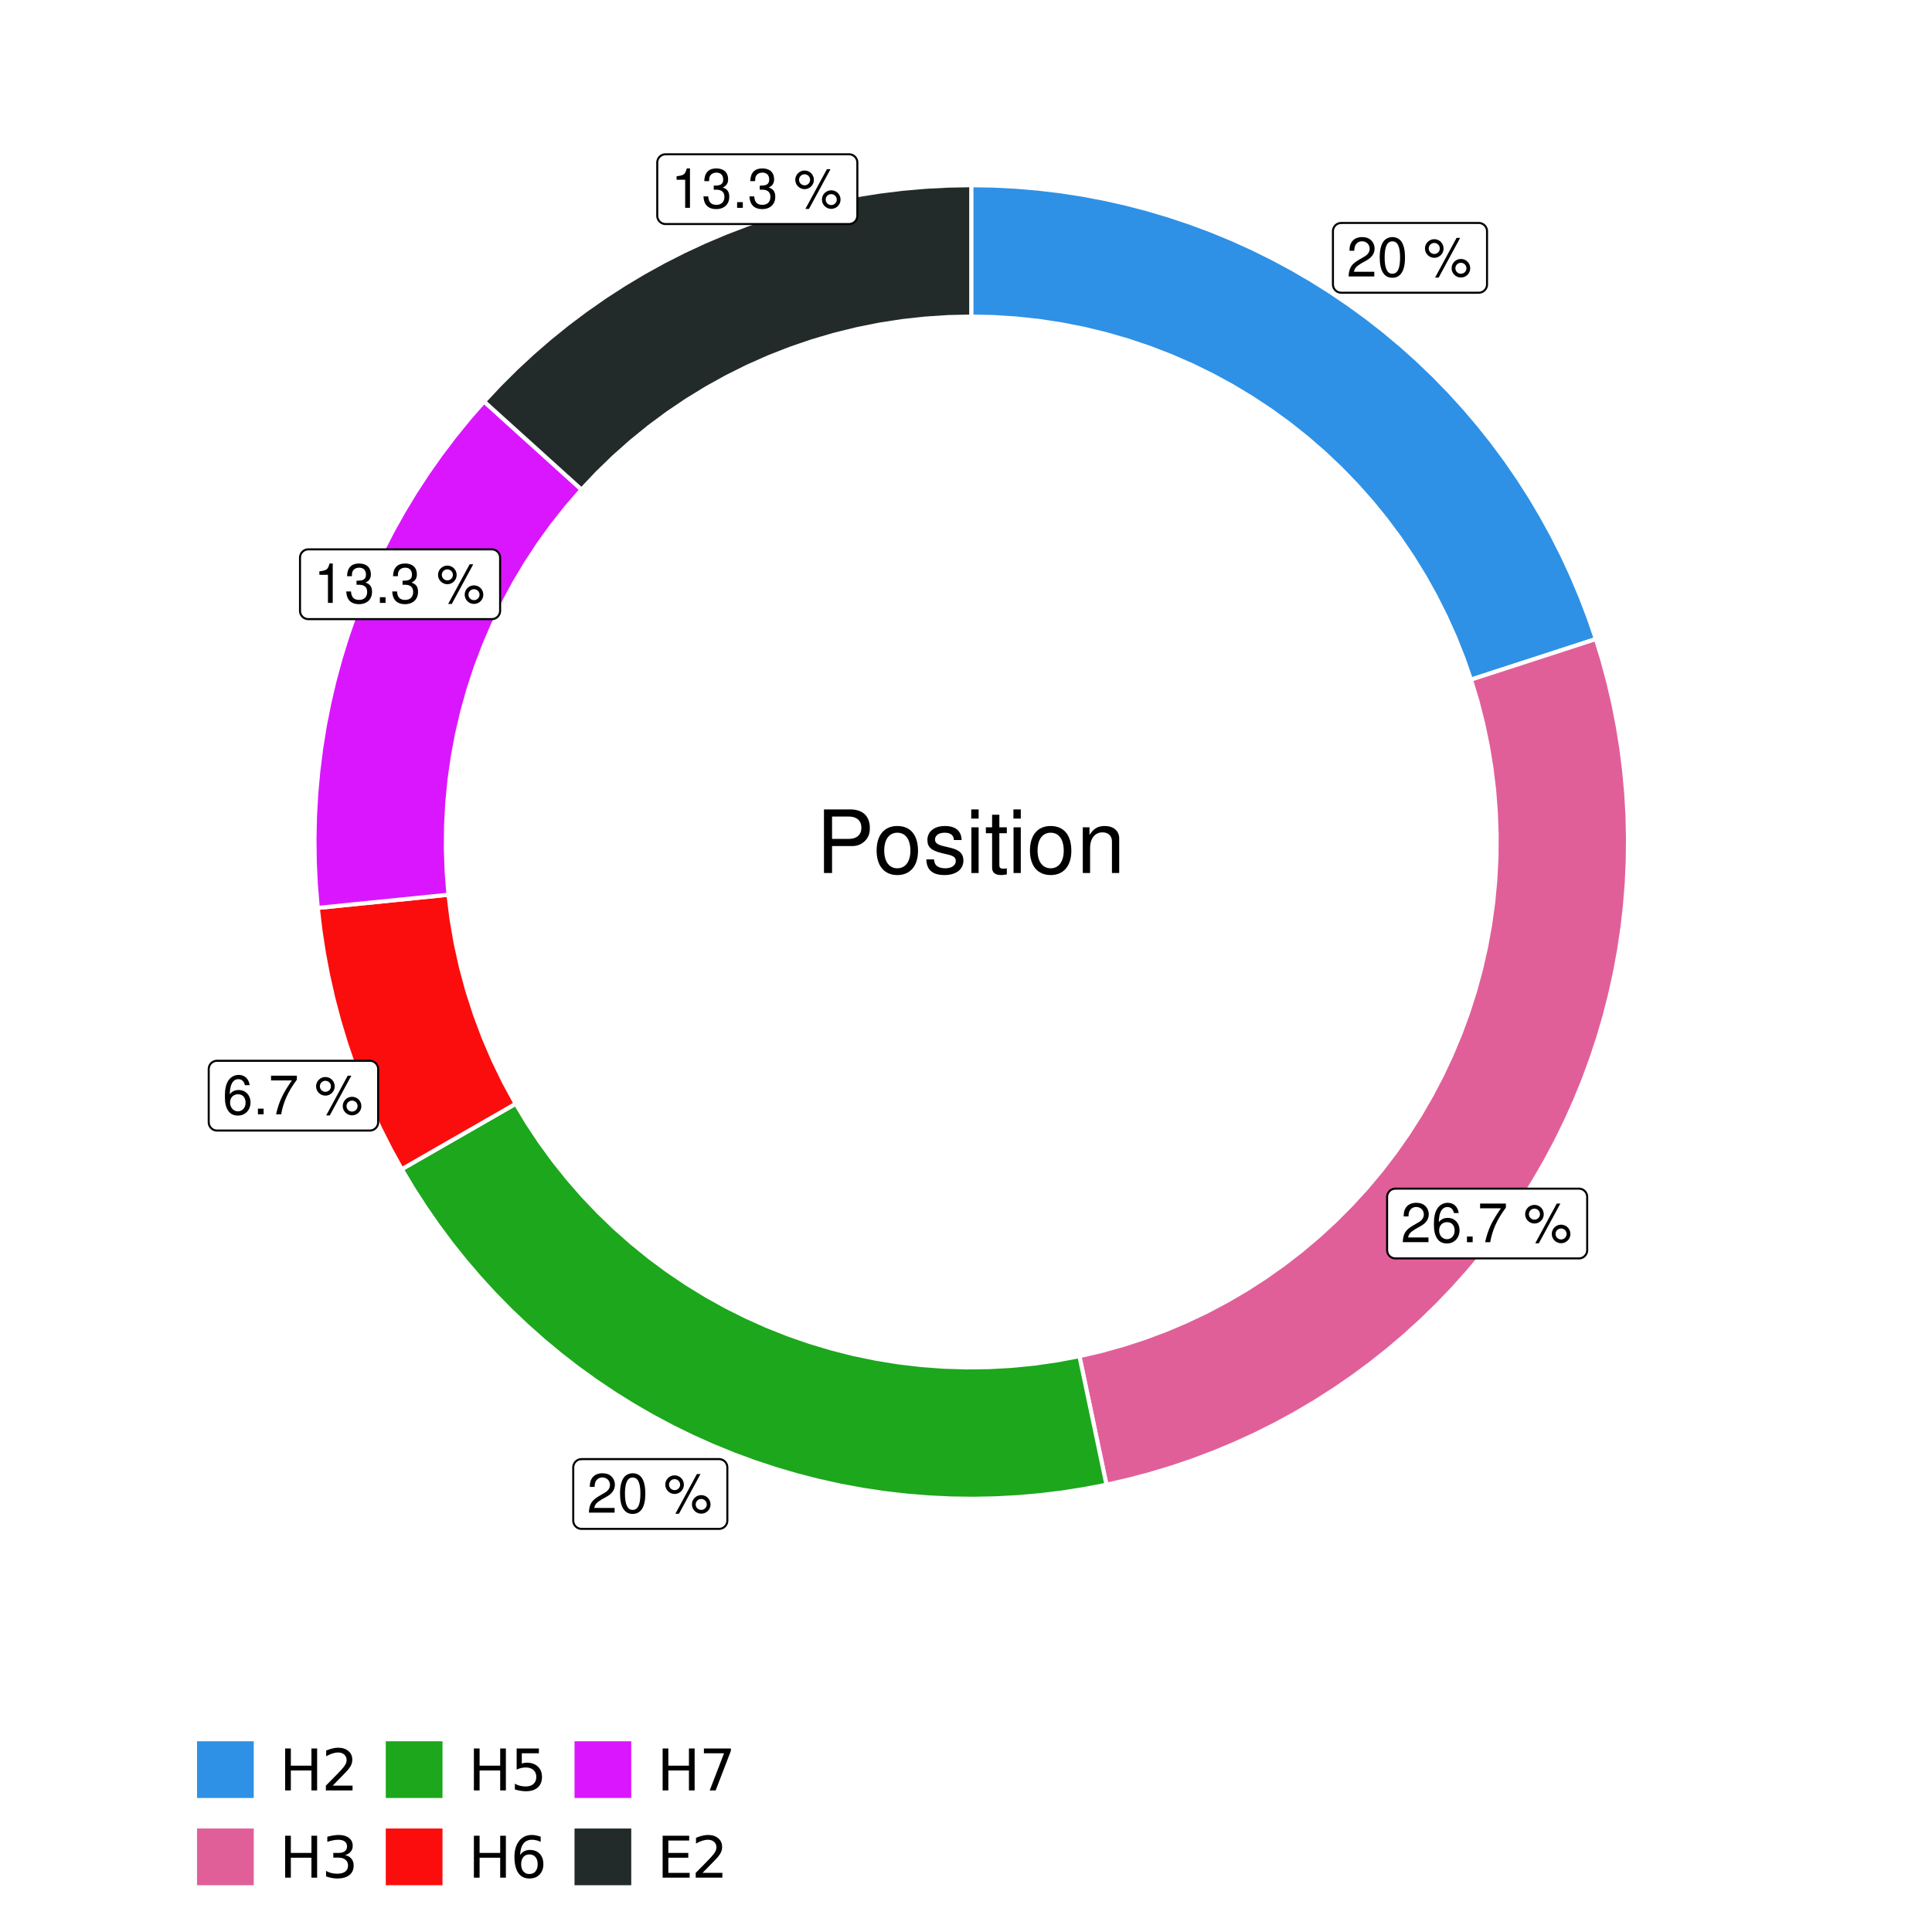 <?xml version="1.0" encoding="UTF-8"?>
<svg xmlns="http://www.w3.org/2000/svg" xmlns:xlink="http://www.w3.org/1999/xlink" width="504pt" height="504pt" viewBox="0 0 504 504" version="1.1">
<defs>
<g>
<symbol overflow="visible" id="glyph0-0">
<path style="stroke:none;" d=""/>
</symbol>
<symbol overflow="visible" id="glyph0-1">
<path style="stroke:none;" d="M 7.188 -1.234 L 1.891 -1.234 C 2.016 -2.094 2.469 -2.625 3.719 -3.391 L 5.141 -4.188 C 6.547 -4.969 7.266 -6.016 7.266 -7.281 C 7.266 -8.141 6.922 -8.922 6.328 -9.484 C 5.734 -10.031 4.984 -10.281 4.031 -10.281 C 2.766 -10.281 1.812 -9.828 1.25 -8.938 C 0.891 -8.406 0.734 -7.766 0.719 -6.719 L 1.969 -6.719 C 2 -7.422 2.094 -7.828 2.266 -8.172 C 2.594 -8.797 3.234 -9.188 4 -9.188 C 5.141 -9.188 5.984 -8.359 5.984 -7.25 C 5.984 -6.422 5.516 -5.719 4.625 -5.203 L 3.312 -4.438 C 1.203 -3.234 0.594 -2.266 0.484 -0.016 L 7.188 -0.016 Z M 7.188 -1.234 "/>
</symbol>
<symbol overflow="visible" id="glyph0-2">
<path style="stroke:none;" d="M 3.906 -10.281 C 2.969 -10.281 2.125 -9.859 1.594 -9.156 C 0.938 -8.25 0.609 -6.875 0.609 -4.984 C 0.609 -1.5 1.75 0.328 3.906 0.328 C 6.047 0.328 7.203 -1.5 7.203 -4.891 C 7.203 -6.875 6.891 -8.219 6.234 -9.156 C 5.703 -9.875 4.859 -10.281 3.906 -10.281 Z M 3.906 -9.172 C 5.266 -9.172 5.922 -7.797 5.922 -5 C 5.922 -2.078 5.281 -0.719 3.875 -0.719 C 2.562 -0.719 1.891 -2.141 1.891 -4.969 C 1.891 -7.797 2.562 -9.172 3.906 -9.172 Z M 3.906 -9.172 "/>
</symbol>
<symbol overflow="visible" id="glyph0-3">
<path style="stroke:none;" d=""/>
</symbol>
<symbol overflow="visible" id="glyph0-4">
<path style="stroke:none;" d="M 2.828 -9.734 C 1.5 -9.734 0.406 -8.641 0.406 -7.312 C 0.406 -5.969 1.5 -4.875 2.844 -4.875 C 4.172 -4.875 5.266 -5.969 5.266 -7.281 C 5.266 -8.656 4.188 -9.734 2.828 -9.734 Z M 2.828 -8.75 C 3.641 -8.75 4.281 -8.109 4.281 -7.297 C 4.281 -6.516 3.625 -5.875 2.844 -5.875 C 2.047 -5.875 1.391 -6.516 1.391 -7.312 C 1.391 -8.109 2.031 -8.75 2.828 -8.75 Z M 8.656 -10.078 L 3.047 0.281 L 3.984 0.281 L 9.594 -10.078 Z M 9.781 -4.578 C 8.453 -4.578 7.359 -3.5 7.359 -2.156 C 7.359 -0.812 8.453 0.266 9.797 0.266 C 11.125 0.266 12.219 -0.812 12.219 -2.141 C 12.219 -3.5 11.141 -4.578 9.781 -4.578 Z M 9.781 -3.578 C 10.594 -3.578 11.234 -2.938 11.234 -2.141 C 11.234 -1.359 10.578 -0.719 9.797 -0.719 C 8.984 -0.719 8.344 -1.359 8.344 -2.156 C 8.344 -2.938 8.984 -3.578 9.781 -3.578 Z M 9.781 -3.578 "/>
</symbol>
<symbol overflow="visible" id="glyph0-5">
<path style="stroke:none;" d="M 7.078 -7.609 C 6.844 -9.281 5.766 -10.281 4.219 -10.281 C 3.109 -10.281 2.125 -9.734 1.516 -8.812 C 0.875 -7.812 0.609 -6.562 0.609 -4.688 C 0.609 -2.953 0.859 -1.859 1.469 -0.953 C 2 -0.109 2.891 0.328 4 0.328 C 5.922 0.328 7.297 -1.109 7.297 -3.109 C 7.297 -5 6.016 -6.344 4.203 -6.344 C 3.219 -6.344 2.438 -5.969 1.891 -5.219 C 1.906 -7.766 2.703 -9.172 4.141 -9.172 C 5.016 -9.172 5.625 -8.609 5.828 -7.609 Z M 4.047 -5.234 C 5.266 -5.234 6.016 -4.375 6.016 -3.016 C 6.016 -1.719 5.156 -0.781 4.016 -0.781 C 2.844 -0.781 1.969 -1.766 1.969 -3.078 C 1.969 -4.344 2.812 -5.234 4.047 -5.234 Z M 4.047 -5.234 "/>
</symbol>
<symbol overflow="visible" id="glyph0-6">
<path style="stroke:none;" d="M 2.719 -1.484 L 1.234 -1.484 L 1.234 0 L 2.719 0 Z M 2.719 -1.484 "/>
</symbol>
<symbol overflow="visible" id="glyph0-7">
<path style="stroke:none;" d="M 7.391 -10.078 L 0.656 -10.078 L 0.656 -8.844 L 6.094 -8.844 C 3.703 -5.422 2.719 -3.312 1.969 0 L 3.297 0 C 3.859 -3.234 5.125 -6 7.391 -9.031 Z M 7.391 -10.078 "/>
</symbol>
<symbol overflow="visible" id="glyph0-8">
<path style="stroke:none;" d="M 3.688 -7.328 L 3.688 0 L 4.938 0 L 4.938 -10.281 L 4.109 -10.281 C 3.672 -8.703 3.391 -8.484 1.453 -8.234 L 1.453 -7.328 Z M 3.688 -7.328 "/>
</symbol>
<symbol overflow="visible" id="glyph0-9">
<path style="stroke:none;" d="M 3.141 -4.734 L 3.828 -4.734 C 5.188 -4.734 5.922 -4.094 5.922 -2.859 C 5.922 -1.562 5.141 -0.781 3.844 -0.781 C 2.453 -0.781 1.797 -1.484 1.703 -2.984 L 0.453 -2.984 C 0.516 -2.156 0.656 -1.625 0.891 -1.172 C 1.422 -0.172 2.406 0.328 3.781 0.328 C 5.859 0.328 7.188 -0.922 7.188 -2.875 C 7.188 -4.188 6.703 -4.891 5.484 -5.312 C 6.422 -5.703 6.891 -6.406 6.891 -7.453 C 6.891 -9.219 5.75 -10.281 3.828 -10.281 C 1.797 -10.281 0.719 -9.141 0.672 -6.969 L 1.922 -6.969 C 1.938 -7.594 1.984 -7.953 2.141 -8.266 C 2.438 -8.844 3.062 -9.188 3.844 -9.188 C 4.953 -9.188 5.609 -8.516 5.609 -7.406 C 5.609 -6.688 5.359 -6.234 4.812 -6 C 4.469 -5.859 4.016 -5.797 3.141 -5.781 Z M 3.141 -4.734 "/>
</symbol>
<symbol overflow="visible" id="glyph1-0">
<path style="stroke:none;" d=""/>
</symbol>
<symbol overflow="visible" id="glyph1-1">
<path style="stroke:none;" d="M 4.188 -7.031 L 9.406 -7.031 C 10.703 -7.031 11.719 -7.422 12.609 -8.219 C 13.609 -9.125 14.047 -10.203 14.047 -11.719 C 14.047 -14.844 12.203 -16.594 8.922 -16.594 L 2.078 -16.594 L 2.078 0 L 4.188 0 Z M 4.188 -8.906 L 4.188 -14.734 L 8.609 -14.734 C 10.625 -14.734 11.844 -13.641 11.844 -11.812 C 11.844 -10 10.625 -8.906 8.609 -8.906 Z M 4.188 -8.906 "/>
</symbol>
<symbol overflow="visible" id="glyph1-2">
<path style="stroke:none;" d="M 6.188 -12.266 C 2.828 -12.266 0.812 -9.875 0.812 -5.875 C 0.812 -1.844 2.828 0.531 6.219 0.531 C 9.578 0.531 11.609 -1.859 11.609 -5.781 C 11.609 -9.922 9.656 -12.266 6.188 -12.266 Z M 6.219 -10.516 C 8.359 -10.516 9.625 -8.766 9.625 -5.812 C 9.625 -2.984 8.312 -1.234 6.219 -1.234 C 4.094 -1.234 2.797 -2.984 2.797 -5.875 C 2.797 -8.766 4.094 -10.516 6.219 -10.516 Z M 6.219 -10.516 "/>
</symbol>
<symbol overflow="visible" id="glyph1-3">
<path style="stroke:none;" d="M 9.969 -8.609 C 9.953 -10.953 8.406 -12.266 5.641 -12.266 C 2.875 -12.266 1.062 -10.844 1.062 -8.625 C 1.062 -6.766 2.031 -5.875 4.844 -5.188 L 6.625 -4.766 C 7.938 -4.438 8.469 -3.969 8.469 -3.125 C 8.469 -1.984 7.359 -1.234 5.688 -1.234 C 4.672 -1.234 3.797 -1.531 3.328 -2.031 C 3.031 -2.375 2.891 -2.703 2.781 -3.547 L 0.781 -3.547 C 0.859 -0.797 2.406 0.531 5.531 0.531 C 8.531 0.531 10.453 -0.953 10.453 -3.25 C 10.453 -5.031 9.453 -6.016 7.078 -6.578 L 5.266 -7.016 C 3.703 -7.375 3.047 -7.875 3.047 -8.719 C 3.047 -9.828 4.031 -10.516 5.578 -10.516 C 7.109 -10.516 7.922 -9.859 7.969 -8.609 Z M 9.969 -8.609 "/>
</symbol>
<symbol overflow="visible" id="glyph1-4">
<path style="stroke:none;" d="M 3.422 -11.922 L 1.531 -11.922 L 1.531 0 L 3.422 0 Z M 3.422 -16.594 L 1.5 -16.594 L 1.5 -14.203 L 3.422 -14.203 Z M 3.422 -16.594 "/>
</symbol>
<symbol overflow="visible" id="glyph1-5">
<path style="stroke:none;" d="M 5.781 -11.922 L 3.828 -11.922 L 3.828 -15.203 L 1.938 -15.203 L 1.938 -11.922 L 0.312 -11.922 L 0.312 -10.375 L 1.938 -10.375 L 1.938 -1.359 C 1.938 -0.141 2.75 0.531 4.234 0.531 C 4.734 0.531 5.141 0.484 5.781 0.359 L 5.781 -1.234 C 5.516 -1.156 5.266 -1.141 4.875 -1.141 C 4.047 -1.141 3.828 -1.359 3.828 -2.203 L 3.828 -10.375 L 5.781 -10.375 Z M 5.781 -11.922 "/>
</symbol>
<symbol overflow="visible" id="glyph1-6">
<path style="stroke:none;" d="M 1.594 -11.922 L 1.594 0 L 3.5 0 L 3.5 -6.578 C 3.5 -9.016 4.781 -10.609 6.734 -10.609 C 8.234 -10.609 9.203 -9.703 9.203 -8.266 L 9.203 0 L 11.094 0 L 11.094 -9.016 C 11.094 -11 9.609 -12.266 7.312 -12.266 C 5.531 -12.266 4.391 -11.594 3.344 -9.922 L 3.344 -11.922 Z M 1.594 -11.922 "/>
</symbol>
<symbol overflow="visible" id="glyph2-0">
<path style="stroke:none;" d="M 0.75 2.656 L 0.75 -10.578 L 8.25 -10.578 L 8.25 2.656 Z M 1.594 1.812 L 7.406 1.812 L 7.406 -9.734 L 1.594 -9.734 Z M 1.594 1.812 "/>
</symbol>
<symbol overflow="visible" id="glyph2-1">
<path style="stroke:none;" d="M 1.469 -10.938 L 2.953 -10.938 L 2.953 -6.453 L 8.328 -6.453 L 8.328 -10.938 L 9.812 -10.938 L 9.812 0 L 8.328 0 L 8.328 -5.203 L 2.953 -5.203 L 2.953 0 L 1.469 0 Z M 1.469 -10.938 "/>
</symbol>
<symbol overflow="visible" id="glyph2-2">
<path style="stroke:none;" d="M 2.875 -1.25 L 8.047 -1.25 L 8.047 0 L 1.094 0 L 1.094 -1.25 C 1.656 -1.82 2.422 -2.598 3.391 -3.578 C 4.359 -4.555 4.969 -5.191 5.219 -5.484 C 5.695 -6.016 6.031 -6.461 6.219 -6.828 C 6.406 -7.203 6.5 -7.566 6.5 -7.922 C 6.5 -8.504 6.297 -8.977 5.891 -9.344 C 5.484 -9.707 4.953 -9.891 4.297 -9.891 C 3.828 -9.891 3.332 -9.805 2.812 -9.641 C 2.301 -9.484 1.754 -9.238 1.172 -8.906 L 1.172 -10.406 C 1.766 -10.645 2.32 -10.828 2.844 -10.953 C 3.363 -11.078 3.836 -11.141 4.266 -11.141 C 5.398 -11.141 6.301 -10.852 6.969 -10.281 C 7.645 -9.719 7.984 -8.961 7.984 -8.016 C 7.984 -7.566 7.898 -7.141 7.734 -6.734 C 7.566 -6.328 7.258 -5.852 6.812 -5.312 C 6.688 -5.164 6.297 -4.754 5.641 -4.078 C 4.992 -3.398 4.07 -2.457 2.875 -1.25 Z M 2.875 -1.25 "/>
</symbol>
<symbol overflow="visible" id="glyph2-3">
<path style="stroke:none;" d="M 6.094 -5.891 C 6.801 -5.742 7.352 -5.43 7.75 -4.953 C 8.145 -4.473 8.344 -3.879 8.344 -3.172 C 8.344 -2.098 7.969 -1.266 7.219 -0.672 C 6.477 -0.078 5.426 0.219 4.062 0.219 C 3.602 0.219 3.129 0.172 2.641 0.078 C 2.16 -0.016 1.66 -0.148 1.141 -0.328 L 1.141 -1.766 C 1.555 -1.523 2.004 -1.344 2.484 -1.219 C 2.973 -1.094 3.484 -1.031 4.016 -1.031 C 4.941 -1.031 5.648 -1.211 6.141 -1.578 C 6.629 -1.941 6.875 -2.473 6.875 -3.172 C 6.875 -3.816 6.645 -4.32 6.188 -4.688 C 5.738 -5.051 5.113 -5.234 4.312 -5.234 L 3.031 -5.234 L 3.031 -6.453 L 4.359 -6.453 C 5.086 -6.453 5.645 -6.598 6.031 -6.891 C 6.414 -7.18 6.609 -7.598 6.609 -8.141 C 6.609 -8.703 6.41 -9.133 6.016 -9.438 C 5.617 -9.738 5.051 -9.891 4.312 -9.891 C 3.906 -9.891 3.469 -9.844 3 -9.75 C 2.539 -9.664 2.031 -9.531 1.469 -9.344 L 1.469 -10.672 C 2.031 -10.828 2.555 -10.941 3.047 -11.016 C 3.535 -11.098 4 -11.141 4.438 -11.141 C 5.562 -11.141 6.453 -10.883 7.109 -10.375 C 7.766 -9.863 8.094 -9.172 8.094 -8.297 C 8.094 -7.691 7.914 -7.18 7.562 -6.766 C 7.219 -6.348 6.727 -6.055 6.094 -5.891 Z M 6.094 -5.891 "/>
</symbol>
<symbol overflow="visible" id="glyph2-4">
<path style="stroke:none;" d="M 1.625 -10.938 L 7.422 -10.938 L 7.422 -9.688 L 2.969 -9.688 L 2.969 -7.016 C 3.188 -7.086 3.398 -7.141 3.609 -7.172 C 3.828 -7.211 4.047 -7.234 4.266 -7.234 C 5.484 -7.234 6.445 -6.895 7.156 -6.219 C 7.875 -5.551 8.234 -4.648 8.234 -3.516 C 8.234 -2.336 7.863 -1.422 7.125 -0.766 C 6.395 -0.109 5.363 0.219 4.031 0.219 C 3.57 0.219 3.102 0.176 2.625 0.094 C 2.156 0.02 1.664 -0.094 1.156 -0.25 L 1.156 -1.75 C 1.594 -1.508 2.047 -1.328 2.516 -1.203 C 2.984 -1.086 3.477 -1.031 4 -1.031 C 4.852 -1.031 5.523 -1.25 6.016 -1.688 C 6.504 -2.133 6.75 -2.742 6.75 -3.516 C 6.75 -4.273 6.504 -4.875 6.016 -5.312 C 5.523 -5.758 4.852 -5.984 4 -5.984 C 3.602 -5.984 3.207 -5.938 2.812 -5.844 C 2.426 -5.758 2.031 -5.625 1.625 -5.438 Z M 1.625 -10.938 "/>
</symbol>
<symbol overflow="visible" id="glyph2-5">
<path style="stroke:none;" d="M 4.953 -6.062 C 4.285 -6.062 3.758 -5.832 3.375 -5.375 C 2.988 -4.914 2.797 -4.297 2.797 -3.516 C 2.797 -2.723 2.988 -2.098 3.375 -1.641 C 3.758 -1.18 4.285 -0.953 4.953 -0.953 C 5.617 -0.953 6.145 -1.18 6.531 -1.641 C 6.914 -2.098 7.109 -2.723 7.109 -3.516 C 7.109 -4.297 6.914 -4.914 6.531 -5.375 C 6.145 -5.832 5.617 -6.062 4.953 -6.062 Z M 7.891 -10.688 L 7.891 -9.344 C 7.516 -9.52 7.141 -9.656 6.766 -9.75 C 6.391 -9.844 6.016 -9.891 5.641 -9.891 C 4.66 -9.891 3.91 -9.555 3.391 -8.891 C 2.879 -8.234 2.586 -7.238 2.516 -5.906 C 2.805 -6.332 3.164 -6.66 3.594 -6.891 C 4.031 -7.117 4.516 -7.234 5.047 -7.234 C 6.141 -7.234 7.004 -6.898 7.641 -6.234 C 8.273 -5.566 8.594 -4.66 8.594 -3.516 C 8.594 -2.391 8.258 -1.484 7.594 -0.797 C 6.938 -0.117 6.055 0.219 4.953 0.219 C 3.68 0.219 2.711 -0.266 2.047 -1.234 C 1.379 -2.211 1.047 -3.617 1.047 -5.453 C 1.047 -7.18 1.457 -8.562 2.281 -9.594 C 3.102 -10.625 4.203 -11.141 5.578 -11.141 C 5.953 -11.141 6.328 -11.098 6.703 -11.016 C 7.078 -10.941 7.473 -10.832 7.891 -10.688 Z M 7.891 -10.688 "/>
</symbol>
<symbol overflow="visible" id="glyph2-6">
<path style="stroke:none;" d="M 1.234 -10.938 L 8.266 -10.938 L 8.266 -10.312 L 4.297 0 L 2.75 0 L 6.484 -9.688 L 1.234 -9.688 Z M 1.234 -10.938 "/>
</symbol>
<symbol overflow="visible" id="glyph2-7">
<path style="stroke:none;" d="M 1.469 -10.938 L 8.391 -10.938 L 8.391 -9.688 L 2.953 -9.688 L 2.953 -6.453 L 8.156 -6.453 L 8.156 -5.203 L 2.953 -5.203 L 2.953 -1.25 L 8.516 -1.25 L 8.516 0 L 1.469 0 Z M 1.469 -10.938 "/>
</symbol>
</g>
<clipPath id="clip1">
  <path d="M 30.98 0 L 473.023 0 L 473.023 504 L 30.98 504 Z M 30.98 0 "/>
</clipPath>
<clipPath id="clip2">
  <path d="M 39.199 5.48 L 467.543 5.48 L 467.543 433.824 L 39.199 433.824 Z M 39.199 5.48 "/>
</clipPath>
</defs>
<g id="surface4">
<rect x="0" y="0" width="504" height="504" style="fill:rgb(100%,100%,100%);fill-opacity:1;stroke:none;"/>
<g clip-path="url(#clip1)" clip-rule="nonzero">
<path style="fill-rule:nonzero;fill:rgb(100%,100%,100%);fill-opacity:1;stroke-width:1.067;stroke-linecap:round;stroke-linejoin:round;stroke:rgb(100%,100%,100%);stroke-opacity:1;stroke-miterlimit:10;" d="M 30.98 504 L 473.023 504 L 473.023 0 L 30.98 0 Z M 30.98 504 "/>
</g>
<g clip-path="url(#clip2)" clip-rule="nonzero">
<path style=" stroke:none;fill-rule:nonzero;fill:rgb(100%,100%,100%);fill-opacity:1;" d="M 39.199 433.824 L 467.543 433.824 L 467.543 5.48 L 39.199 5.48 Z M 39.199 433.824 "/>
</g>
<path style="fill-rule:nonzero;fill:rgb(18.039%,56.863%,89.804%);fill-opacity:1;stroke-width:1.067;stroke-linecap:butt;stroke-linejoin:miter;stroke:rgb(100%,100%,100%);stroke-opacity:1;stroke-miterlimit:10;" d="M 383.73 177.293 L 390.25 175.176 L 396.766 173.059 L 409.805 168.824 L 416.32 166.707 L 414.43 161.203 L 412.352 155.766 L 410.09 150.406 L 407.648 145.125 L 405.031 139.93 L 402.234 134.824 L 399.27 129.816 L 396.133 124.914 L 392.836 120.121 L 389.375 115.445 L 385.758 110.887 L 381.988 106.453 L 378.07 102.152 L 374.008 97.984 L 369.809 93.957 L 365.473 90.078 L 361.008 86.344 L 356.418 82.766 L 351.711 79.348 L 346.891 76.086 L 341.961 72.996 L 336.93 70.07 L 331.805 67.32 L 326.586 64.746 L 321.281 62.348 L 315.902 60.133 L 310.449 58.102 L 304.93 56.258 L 299.352 54.598 L 293.723 53.133 L 288.043 51.859 L 282.324 50.777 L 276.574 49.891 L 270.797 49.203 L 265 48.711 L 259.188 48.414 L 253.371 48.312 L 253.371 82.582 L 259.309 82.711 L 265.234 83.098 L 271.137 83.738 L 277.008 84.637 L 282.836 85.785 L 288.605 87.188 L 294.312 88.84 L 299.941 90.734 L 305.48 92.875 L 310.926 95.25 L 316.258 97.859 L 321.477 100.699 L 326.566 103.762 L 331.516 107.039 L 336.32 110.531 L 340.969 114.227 L 345.453 118.121 L 349.766 122.203 L 353.898 126.473 L 357.84 130.914 L 361.586 135.523 L 365.129 140.289 L 368.461 145.207 L 371.578 150.262 L 374.473 155.445 L 377.141 160.754 L 379.574 166.168 L 381.773 171.688 Z M 383.73 177.293 "/>
<path style="fill-rule:nonzero;fill:rgb(88.235%,37.255%,60%);fill-opacity:1;stroke-width:1.067;stroke-linecap:butt;stroke-linejoin:miter;stroke:rgb(100%,100%,100%);stroke-opacity:1;stroke-miterlimit:10;" d="M 281.586 353.785 L 283 360.492 L 288.641 387.32 L 294.359 386.012 L 300.031 384.512 L 305.648 382.82 L 311.203 380.934 L 316.688 378.859 L 322.102 376.598 L 327.434 374.156 L 332.68 371.527 L 337.832 368.727 L 342.883 365.746 L 347.832 362.598 L 352.672 359.281 L 357.391 355.797 L 361.992 352.16 L 366.465 348.363 L 370.801 344.414 L 375.004 340.324 L 379.062 336.09 L 382.977 331.719 L 386.734 327.215 L 390.34 322.586 L 393.781 317.84 L 397.062 312.977 L 400.172 308 L 403.109 302.926 L 405.871 297.75 L 408.457 292.484 L 410.859 287.133 L 413.078 281.703 L 415.105 276.199 L 416.949 270.629 L 418.598 265 L 420.051 259.316 L 421.312 253.59 L 422.375 247.82 L 423.242 242.02 L 423.906 236.191 L 424.375 230.344 L 424.641 224.484 L 424.703 218.617 L 424.57 212.754 L 424.23 206.898 L 423.695 201.059 L 422.961 195.238 L 422.023 189.445 L 420.891 183.691 L 419.562 177.98 L 418.039 172.312 L 416.32 166.707 L 409.805 168.824 L 396.766 173.059 L 390.25 175.176 L 383.73 177.293 L 385.434 182.941 L 386.891 188.652 L 388.098 194.422 L 389.059 200.238 L 389.77 206.094 L 390.223 211.969 L 390.43 217.863 L 390.379 223.758 L 390.074 229.645 L 389.52 235.516 L 388.711 241.355 L 387.652 247.156 L 386.344 252.906 L 384.793 258.594 L 382.996 264.207 L 380.961 269.742 L 378.688 275.18 L 376.184 280.52 L 373.453 285.742 L 370.5 290.848 L 367.332 295.816 L 363.949 300.648 L 360.363 305.328 L 356.582 309.848 L 352.605 314.203 L 348.449 318.383 L 344.117 322.383 L 339.613 326.188 L 334.953 329.801 L 330.141 333.207 L 325.188 336.402 L 320.098 339.383 L 314.891 342.141 L 309.566 344.672 L 304.137 346.973 L 298.613 349.039 L 293.008 350.863 L 287.328 352.449 Z M 281.586 353.785 "/>
<path style="fill-rule:nonzero;fill:rgb(10.98%,65.49%,10.98%);fill-opacity:1;stroke-width:1.067;stroke-linecap:butt;stroke-linejoin:miter;stroke:rgb(100%,100%,100%);stroke-opacity:1;stroke-miterlimit:10;" d="M 134.52 287.938 L 122.637 294.766 L 116.691 298.18 L 104.809 305.008 L 107.793 310.004 L 110.945 314.895 L 114.262 319.676 L 117.738 324.344 L 121.371 328.887 L 125.156 333.309 L 129.09 337.598 L 133.164 341.75 L 137.383 345.758 L 141.73 349.625 L 146.207 353.34 L 150.809 356.902 L 155.531 360.305 L 160.363 363.547 L 165.301 366.621 L 170.344 369.527 L 175.48 372.262 L 180.707 374.82 L 186.02 377.195 L 191.406 379.391 L 196.867 381.406 L 202.391 383.23 L 207.977 384.867 L 213.613 386.312 L 219.293 387.566 L 225.016 388.625 L 230.77 389.492 L 236.551 390.16 L 242.352 390.633 L 248.164 390.91 L 253.98 390.988 L 259.797 390.867 L 265.609 390.551 L 271.406 390.039 L 277.18 389.328 L 282.93 388.422 L 288.641 387.32 L 283 360.492 L 281.586 353.785 L 275.75 354.883 L 269.871 355.727 L 263.961 356.312 L 258.031 356.641 L 252.094 356.715 L 246.156 356.531 L 240.234 356.09 L 234.336 355.395 L 228.473 354.441 L 222.656 353.238 L 216.898 351.781 L 211.211 350.078 L 205.602 348.129 L 200.078 345.938 L 194.66 343.512 L 189.348 340.852 L 184.16 337.965 L 179.098 334.855 L 174.176 331.531 L 169.406 327.996 L 164.793 324.254 L 160.344 320.32 L 156.07 316.195 L 151.98 311.891 L 148.078 307.41 L 144.375 302.77 L 140.879 297.969 L 137.59 293.023 Z M 134.52 287.938 "/>
<path style="fill-rule:nonzero;fill:rgb(98.431%,5.098%,5.098%);fill-opacity:1;stroke-width:1.067;stroke-linecap:butt;stroke-linejoin:miter;stroke:rgb(100%,100%,100%);stroke-opacity:1;stroke-miterlimit:10;" d="M 116.992 233.406 L 110.172 234.098 L 103.355 234.785 L 89.715 236.16 L 82.898 236.848 L 83.605 242.816 L 84.523 248.758 L 85.648 254.66 L 86.977 260.52 L 88.516 266.332 L 90.254 272.086 L 92.191 277.773 L 94.328 283.391 L 96.664 288.93 L 99.191 294.383 L 101.906 299.746 L 104.809 305.008 L 116.691 298.18 L 122.637 294.766 L 134.52 287.938 L 131.457 282.305 L 128.66 276.535 L 126.137 270.645 L 123.895 264.641 L 121.93 258.535 L 120.258 252.348 L 118.875 246.086 L 117.785 239.77 Z M 116.992 233.406 "/>
<path style="fill-rule:nonzero;fill:rgb(85.49%,8.627%,100%);fill-opacity:1;stroke-width:1.067;stroke-linecap:butt;stroke-linejoin:miter;stroke:rgb(100%,100%,100%);stroke-opacity:1;stroke-miterlimit:10;" d="M 151.699 127.719 L 146.617 123.125 L 141.531 118.527 L 136.449 113.93 L 131.363 109.336 L 126.281 104.738 L 122.359 109.23 L 118.594 113.859 L 114.992 118.617 L 111.559 123.492 L 108.297 128.488 L 105.211 133.594 L 102.305 138.805 L 99.582 144.113 L 97.047 149.512 L 94.699 154.996 L 92.543 160.559 L 90.586 166.195 L 88.824 171.895 L 87.262 177.648 L 85.898 183.457 L 84.738 189.309 L 83.785 195.199 L 83.039 201.117 L 82.496 207.059 L 82.16 213.016 L 82.035 218.98 L 82.113 224.945 L 82.402 230.902 L 82.898 236.848 L 89.715 236.16 L 103.355 234.785 L 110.172 234.098 L 116.992 233.406 L 116.52 227.398 L 116.312 221.375 L 116.367 215.348 L 116.688 209.328 L 117.273 203.328 L 118.125 197.359 L 119.234 191.434 L 120.605 185.562 L 122.234 179.758 L 124.113 174.031 L 126.246 168.395 L 128.621 162.852 L 131.238 157.422 L 134.094 152.113 L 137.18 146.934 L 140.488 141.895 L 144.016 137.008 L 147.754 132.281 Z M 151.699 127.719 "/>
<path style="fill-rule:nonzero;fill:rgb(13.333%,16.471%,16.471%);fill-opacity:1;stroke-width:1.067;stroke-linecap:butt;stroke-linejoin:miter;stroke:rgb(100%,100%,100%);stroke-opacity:1;stroke-miterlimit:10;" d="M 253.371 82.582 L 253.371 48.312 L 247.406 48.418 L 241.449 48.73 L 235.504 49.246 L 229.582 49.973 L 223.691 50.902 L 217.836 52.039 L 212.02 53.379 L 206.258 54.918 L 200.551 56.656 L 194.91 58.598 L 189.34 60.727 L 183.844 63.055 L 178.434 65.57 L 173.117 68.27 L 167.895 71.156 L 162.777 74.223 L 157.77 77.465 L 152.879 80.879 L 148.109 84.461 L 143.465 88.207 L 138.957 92.113 L 134.586 96.172 L 130.359 100.383 L 126.281 104.738 L 131.363 109.336 L 136.449 113.93 L 141.531 118.527 L 146.617 123.125 L 151.699 127.719 L 155.84 123.34 L 160.168 119.145 L 164.68 115.145 L 169.359 111.344 L 174.203 107.754 L 179.199 104.383 L 184.34 101.234 L 189.613 98.312 L 195.008 95.625 L 200.52 93.18 L 206.129 90.98 L 211.832 89.027 L 217.617 87.328 L 223.469 85.883 L 229.379 84.695 L 235.336 83.773 L 241.328 83.113 L 247.344 82.715 Z M 253.371 82.582 "/>
<path style="fill-rule:nonzero;fill:rgb(100%,100%,100%);fill-opacity:1;stroke-width:0.533;stroke-linecap:round;stroke-linejoin:round;stroke:rgb(0%,0%,0%);stroke-opacity:1;stroke-miterlimit:10;" d="M 349.883 76.363 L 385.762 76.363 L 385.676 76.359 L 386.023 76.348 L 386.363 76.277 L 386.688 76.152 L 386.988 75.98 L 387.258 75.758 L 387.488 75.5 L 387.676 75.207 L 387.812 74.887 L 387.895 74.547 L 387.922 74.203 L 387.922 60.32 L 387.895 59.977 L 387.812 59.637 L 387.676 59.316 L 387.488 59.023 L 387.258 58.766 L 386.988 58.543 L 386.688 58.371 L 386.363 58.246 L 386.023 58.176 L 385.762 58.16 L 349.883 58.16 L 350.141 58.176 L 349.797 58.164 L 349.449 58.207 L 349.117 58.301 L 348.801 58.449 L 348.516 58.648 L 348.266 58.891 L 348.055 59.168 L 347.895 59.477 L 347.785 59.805 L 347.73 60.148 L 347.723 60.32 L 347.723 74.203 L 347.73 74.027 L 347.73 74.375 L 347.785 74.719 L 347.895 75.047 L 348.055 75.355 L 348.266 75.633 L 348.516 75.875 L 348.801 76.074 L 349.117 76.223 L 349.449 76.316 L 349.797 76.359 Z M 349.883 76.363 "/>
<g style="fill:rgb(0%,0%,0%);fill-opacity:1;">
  <use xlink:href="#glyph0-1" x="351.32" y="72.132"/>
  <use xlink:href="#glyph0-2" x="359.32" y="72.132"/>
  <use xlink:href="#glyph0-3" x="367.32" y="72.132"/>
  <use xlink:href="#glyph0-4" x="371.32" y="72.132"/>
</g>
<path style="fill-rule:nonzero;fill:rgb(100%,100%,100%);fill-opacity:1;stroke-width:0.533;stroke-linecap:round;stroke-linejoin:round;stroke:rgb(0%,0%,0%);stroke-opacity:1;stroke-miterlimit:10;" d="M 364.012 328.281 L 411.891 328.281 L 411.805 328.281 L 412.152 328.266 L 412.492 328.199 L 412.816 328.074 L 413.117 327.902 L 413.387 327.68 L 413.617 327.422 L 413.805 327.125 L 413.941 326.809 L 414.023 326.469 L 414.051 326.125 L 414.051 312.242 L 414.023 311.898 L 413.941 311.559 L 413.805 311.238 L 413.617 310.945 L 413.387 310.684 L 413.117 310.465 L 412.816 310.293 L 412.492 310.168 L 412.152 310.098 L 411.891 310.082 L 364.012 310.082 L 364.273 310.098 L 363.926 310.086 L 363.578 310.125 L 363.246 310.223 L 362.93 310.371 L 362.645 310.57 L 362.395 310.812 L 362.188 311.09 L 362.023 311.398 L 361.914 311.727 L 361.859 312.07 L 361.852 312.242 L 361.852 326.125 L 361.859 325.949 L 361.859 326.297 L 361.914 326.641 L 362.023 326.969 L 362.188 327.277 L 362.395 327.555 L 362.645 327.797 L 362.93 327.992 L 363.246 328.145 L 363.578 328.238 L 363.926 328.281 Z M 364.012 328.281 "/>
<g style="fill:rgb(0%,0%,0%);fill-opacity:1;">
  <use xlink:href="#glyph0-1" x="365.453" y="324.054"/>
  <use xlink:href="#glyph0-5" x="373.453" y="324.054"/>
  <use xlink:href="#glyph0-6" x="381.453" y="324.054"/>
  <use xlink:href="#glyph0-7" x="385.453" y="324.054"/>
  <use xlink:href="#glyph0-3" x="393.453" y="324.054"/>
  <use xlink:href="#glyph0-4" x="397.453" y="324.054"/>
</g>
<path style="fill-rule:nonzero;fill:rgb(100%,100%,100%);fill-opacity:1;stroke-width:0.533;stroke-linecap:round;stroke-linejoin:round;stroke:rgb(0%,0%,0%);stroke-opacity:1;stroke-miterlimit:10;" d="M 151.699 398.836 L 187.582 398.836 L 187.492 398.836 L 187.84 398.82 L 188.184 398.75 L 188.508 398.629 L 188.809 398.453 L 189.078 398.234 L 189.309 397.977 L 189.492 397.68 L 189.629 397.359 L 189.715 397.023 L 189.742 396.676 L 189.742 382.797 L 189.715 382.449 L 189.629 382.113 L 189.492 381.793 L 189.309 381.5 L 189.078 381.238 L 188.809 381.02 L 188.508 380.844 L 188.184 380.723 L 187.84 380.652 L 187.582 380.637 L 151.699 380.637 L 151.961 380.652 L 151.613 380.641 L 151.27 380.68 L 150.934 380.777 L 150.621 380.926 L 150.336 381.125 L 150.086 381.363 L 149.875 381.645 L 149.715 381.949 L 149.605 382.281 L 149.547 382.625 L 149.539 382.797 L 149.539 396.676 L 149.547 396.504 L 149.547 396.852 L 149.605 397.195 L 149.715 397.523 L 149.875 397.832 L 150.086 398.109 L 150.336 398.352 L 150.621 398.547 L 150.934 398.695 L 151.27 398.793 L 151.613 398.836 Z M 151.699 398.836 "/>
<g style="fill:rgb(0%,0%,0%);fill-opacity:1;">
  <use xlink:href="#glyph0-1" x="153.141" y="394.608"/>
  <use xlink:href="#glyph0-2" x="161.141" y="394.608"/>
  <use xlink:href="#glyph0-3" x="169.141" y="394.608"/>
  <use xlink:href="#glyph0-4" x="173.141" y="394.608"/>
</g>
<path style="fill-rule:nonzero;fill:rgb(100%,100%,100%);fill-opacity:1;stroke-width:0.533;stroke-linecap:round;stroke-linejoin:round;stroke:rgb(0%,0%,0%);stroke-opacity:1;stroke-miterlimit:10;" d="M 56.609 294.926 L 96.488 294.926 L 96.402 294.922 L 96.75 294.91 L 97.09 294.84 L 97.414 294.715 L 97.715 294.543 L 97.984 294.324 L 98.215 294.062 L 98.402 293.77 L 98.539 293.449 L 98.621 293.113 L 98.648 292.766 L 98.648 278.887 L 98.621 278.539 L 98.539 278.199 L 98.402 277.883 L 98.215 277.586 L 97.984 277.328 L 97.715 277.105 L 97.414 276.934 L 97.09 276.809 L 96.75 276.742 L 96.488 276.727 L 56.609 276.727 L 56.871 276.742 L 56.523 276.727 L 56.176 276.77 L 55.844 276.867 L 55.531 277.016 L 55.242 277.211 L 54.992 277.453 L 54.785 277.73 L 54.621 278.039 L 54.512 278.367 L 54.457 278.711 L 54.449 278.887 L 54.449 292.766 L 54.457 292.59 L 54.457 292.938 L 54.512 293.281 L 54.621 293.613 L 54.785 293.918 L 54.992 294.195 L 55.242 294.438 L 55.531 294.637 L 55.844 294.785 L 56.176 294.883 L 56.523 294.922 Z M 56.609 294.926 "/>
<g style="fill:rgb(0%,0%,0%);fill-opacity:1;">
  <use xlink:href="#glyph0-5" x="58.051" y="290.694"/>
  <use xlink:href="#glyph0-6" x="66.051" y="290.694"/>
  <use xlink:href="#glyph0-7" x="70.051" y="290.694"/>
  <use xlink:href="#glyph0-3" x="78.051" y="290.694"/>
  <use xlink:href="#glyph0-4" x="82.051" y="290.694"/>
</g>
<path style="fill-rule:nonzero;fill:rgb(100%,100%,100%);fill-opacity:1;stroke-width:0.533;stroke-linecap:round;stroke-linejoin:round;stroke:rgb(0%,0%,0%);stroke-opacity:1;stroke-miterlimit:10;" d="M 80.422 161.508 L 128.305 161.508 L 128.215 161.508 L 128.562 161.492 L 128.906 161.426 L 129.23 161.301 L 129.531 161.129 L 129.801 160.906 L 130.031 160.648 L 130.215 160.352 L 130.352 160.035 L 130.438 159.695 L 130.465 159.352 L 130.465 145.469 L 130.438 145.125 L 130.352 144.785 L 130.215 144.465 L 130.031 144.172 L 129.801 143.91 L 129.531 143.691 L 129.23 143.52 L 128.906 143.395 L 128.562 143.324 L 128.305 143.309 L 80.422 143.309 L 80.684 143.324 L 80.336 143.312 L 79.992 143.352 L 79.656 143.449 L 79.344 143.598 L 79.059 143.797 L 78.809 144.039 L 78.598 144.316 L 78.438 144.621 L 78.328 144.953 L 78.27 145.297 L 78.266 145.469 L 78.266 159.352 L 78.27 159.176 L 78.27 159.523 L 78.328 159.867 L 78.438 160.195 L 78.598 160.504 L 78.809 160.781 L 79.059 161.023 L 79.344 161.219 L 79.656 161.371 L 79.992 161.465 L 80.336 161.508 Z M 80.422 161.508 "/>
<g style="fill:rgb(0%,0%,0%);fill-opacity:1;">
  <use xlink:href="#glyph0-8" x="81.863" y="157.28"/>
  <use xlink:href="#glyph0-9" x="89.863" y="157.28"/>
  <use xlink:href="#glyph0-6" x="97.863" y="157.28"/>
  <use xlink:href="#glyph0-9" x="101.863" y="157.28"/>
  <use xlink:href="#glyph0-3" x="109.863" y="157.28"/>
  <use xlink:href="#glyph0-4" x="113.863" y="157.28"/>
</g>
<path style="fill-rule:nonzero;fill:rgb(100%,100%,100%);fill-opacity:1;stroke-width:0.533;stroke-linecap:round;stroke-linejoin:round;stroke:rgb(0%,0%,0%);stroke-opacity:1;stroke-miterlimit:10;" d="M 173.617 58.445 L 221.496 58.445 L 221.41 58.445 L 221.758 58.43 L 222.098 58.359 L 222.422 58.238 L 222.723 58.062 L 222.992 57.844 L 223.223 57.586 L 223.41 57.289 L 223.543 56.969 L 223.629 56.633 L 223.656 56.285 L 223.656 42.406 L 223.629 42.059 L 223.543 41.723 L 223.41 41.402 L 223.223 41.109 L 222.992 40.848 L 222.723 40.629 L 222.422 40.453 L 222.098 40.332 L 221.758 40.262 L 221.496 40.246 L 173.617 40.246 L 173.875 40.262 L 173.527 40.25 L 173.184 40.289 L 172.852 40.387 L 172.535 40.535 L 172.25 40.734 L 172 40.973 L 171.789 41.254 L 171.629 41.559 L 171.52 41.891 L 171.461 42.234 L 171.457 42.406 L 171.457 56.285 L 171.461 56.113 L 171.461 56.461 L 171.52 56.805 L 171.629 57.133 L 171.789 57.441 L 172 57.719 L 172.25 57.961 L 172.535 58.156 L 172.852 58.305 L 173.184 58.402 L 173.527 58.445 Z M 173.617 58.445 "/>
<g style="fill:rgb(0%,0%,0%);fill-opacity:1;">
  <use xlink:href="#glyph0-8" x="175.055" y="54.218"/>
  <use xlink:href="#glyph0-9" x="183.055" y="54.218"/>
  <use xlink:href="#glyph0-6" x="191.055" y="54.218"/>
  <use xlink:href="#glyph0-9" x="195.055" y="54.218"/>
  <use xlink:href="#glyph0-3" x="203.055" y="54.218"/>
  <use xlink:href="#glyph0-4" x="207.055" y="54.218"/>
</g>
<g style="fill:rgb(0%,0%,0%);fill-opacity:1;">
  <use xlink:href="#glyph1-1" x="212.871" y="227.746"/>
  <use xlink:href="#glyph1-2" x="227.871" y="227.746"/>
  <use xlink:href="#glyph1-3" x="240.871" y="227.746"/>
  <use xlink:href="#glyph1-4" x="251.871" y="227.746"/>
  <use xlink:href="#glyph1-5" x="256.871" y="227.746"/>
  <use xlink:href="#glyph1-4" x="262.871" y="227.746"/>
  <use xlink:href="#glyph1-2" x="267.871" y="227.746"/>
  <use xlink:href="#glyph1-6" x="280.871" y="227.746"/>
</g>
<path style=" stroke:none;fill-rule:nonzero;fill:rgb(100%,100%,100%);fill-opacity:1;" d="M 39.199 498.52 L 197.875 498.52 L 197.875 447.52 L 39.199 447.52 Z M 39.199 498.52 "/>
<path style=" stroke:none;fill-rule:nonzero;fill:rgb(100%,100%,100%);fill-opacity:1;" d="M 50.156 470.281 L 67.438 470.281 L 67.438 453 L 50.156 453 Z M 50.156 470.281 "/>
<path style="fill-rule:nonzero;fill:rgb(18.039%,56.863%,89.804%);fill-opacity:1;stroke-width:1.067;stroke-linecap:butt;stroke-linejoin:miter;stroke:rgb(100%,100%,100%);stroke-opacity:1;stroke-miterlimit:10;" d="M 50.867 469.574 L 66.73 469.574 L 66.73 453.711 L 50.867 453.711 Z M 50.867 469.574 "/>
<path style=" stroke:none;fill-rule:nonzero;fill:rgb(100%,100%,100%);fill-opacity:1;" d="M 50.156 493.043 L 67.438 493.043 L 67.438 475.762 L 50.156 475.762 Z M 50.156 493.043 "/>
<path style="fill-rule:nonzero;fill:rgb(88.235%,37.255%,60%);fill-opacity:1;stroke-width:1.067;stroke-linecap:butt;stroke-linejoin:miter;stroke:rgb(100%,100%,100%);stroke-opacity:1;stroke-miterlimit:10;" d="M 50.867 492.332 L 66.73 492.332 L 66.73 476.469 L 50.867 476.469 Z M 50.867 492.332 "/>
<path style=" stroke:none;fill-rule:nonzero;fill:rgb(100%,100%,100%);fill-opacity:1;" d="M 99.395 470.281 L 116.676 470.281 L 116.676 453 L 99.395 453 Z M 99.395 470.281 "/>
<path style="fill-rule:nonzero;fill:rgb(10.98%,65.49%,10.98%);fill-opacity:1;stroke-width:1.067;stroke-linecap:butt;stroke-linejoin:miter;stroke:rgb(100%,100%,100%);stroke-opacity:1;stroke-miterlimit:10;" d="M 100.105 469.574 L 115.969 469.574 L 115.969 453.711 L 100.105 453.711 Z M 100.105 469.574 "/>
<path style=" stroke:none;fill-rule:nonzero;fill:rgb(100%,100%,100%);fill-opacity:1;" d="M 99.395 493.043 L 116.676 493.043 L 116.676 475.762 L 99.395 475.762 Z M 99.395 493.043 "/>
<path style="fill-rule:nonzero;fill:rgb(98.431%,5.098%,5.098%);fill-opacity:1;stroke-width:1.067;stroke-linecap:butt;stroke-linejoin:miter;stroke:rgb(100%,100%,100%);stroke-opacity:1;stroke-miterlimit:10;" d="M 100.105 492.332 L 115.969 492.332 L 115.969 476.469 L 100.105 476.469 Z M 100.105 492.332 "/>
<path style=" stroke:none;fill-rule:nonzero;fill:rgb(100%,100%,100%);fill-opacity:1;" d="M 148.633 470.281 L 165.914 470.281 L 165.914 453 L 148.633 453 Z M 148.633 470.281 "/>
<path style="fill-rule:nonzero;fill:rgb(85.49%,8.627%,100%);fill-opacity:1;stroke-width:1.067;stroke-linecap:butt;stroke-linejoin:miter;stroke:rgb(100%,100%,100%);stroke-opacity:1;stroke-miterlimit:10;" d="M 149.344 469.574 L 165.207 469.574 L 165.207 453.711 L 149.344 453.711 Z M 149.344 469.574 "/>
<path style=" stroke:none;fill-rule:nonzero;fill:rgb(100%,100%,100%);fill-opacity:1;" d="M 148.633 493.043 L 165.914 493.043 L 165.914 475.762 L 148.633 475.762 Z M 148.633 493.043 "/>
<path style="fill-rule:nonzero;fill:rgb(13.333%,16.471%,16.471%);fill-opacity:1;stroke-width:1.067;stroke-linecap:butt;stroke-linejoin:miter;stroke:rgb(100%,100%,100%);stroke-opacity:1;stroke-miterlimit:10;" d="M 149.344 492.332 L 165.207 492.332 L 165.207 476.469 L 149.344 476.469 Z M 149.344 492.332 "/>
<g style="fill:rgb(0%,0%,0%);fill-opacity:1;">
  <use xlink:href="#glyph2-1" x="72.918" y="467.064"/>
  <use xlink:href="#glyph2-2" x="83.918" y="467.064"/>
</g>
<g style="fill:rgb(0%,0%,0%);fill-opacity:1;">
  <use xlink:href="#glyph2-1" x="72.918" y="489.826"/>
  <use xlink:href="#glyph2-3" x="83.918" y="489.826"/>
</g>
<g style="fill:rgb(0%,0%,0%);fill-opacity:1;">
  <use xlink:href="#glyph2-1" x="122.156" y="467.064"/>
  <use xlink:href="#glyph2-4" x="133.156" y="467.064"/>
</g>
<g style="fill:rgb(0%,0%,0%);fill-opacity:1;">
  <use xlink:href="#glyph2-1" x="122.156" y="489.826"/>
  <use xlink:href="#glyph2-5" x="133.156" y="489.826"/>
</g>
<g style="fill:rgb(0%,0%,0%);fill-opacity:1;">
  <use xlink:href="#glyph2-1" x="171.395" y="467.064"/>
  <use xlink:href="#glyph2-6" x="182.395" y="467.064"/>
</g>
<g style="fill:rgb(0%,0%,0%);fill-opacity:1;">
  <use xlink:href="#glyph2-7" x="171.395" y="489.826"/>
  <use xlink:href="#glyph2-2" x="180.395" y="489.826"/>
</g>
</g>
</svg>
